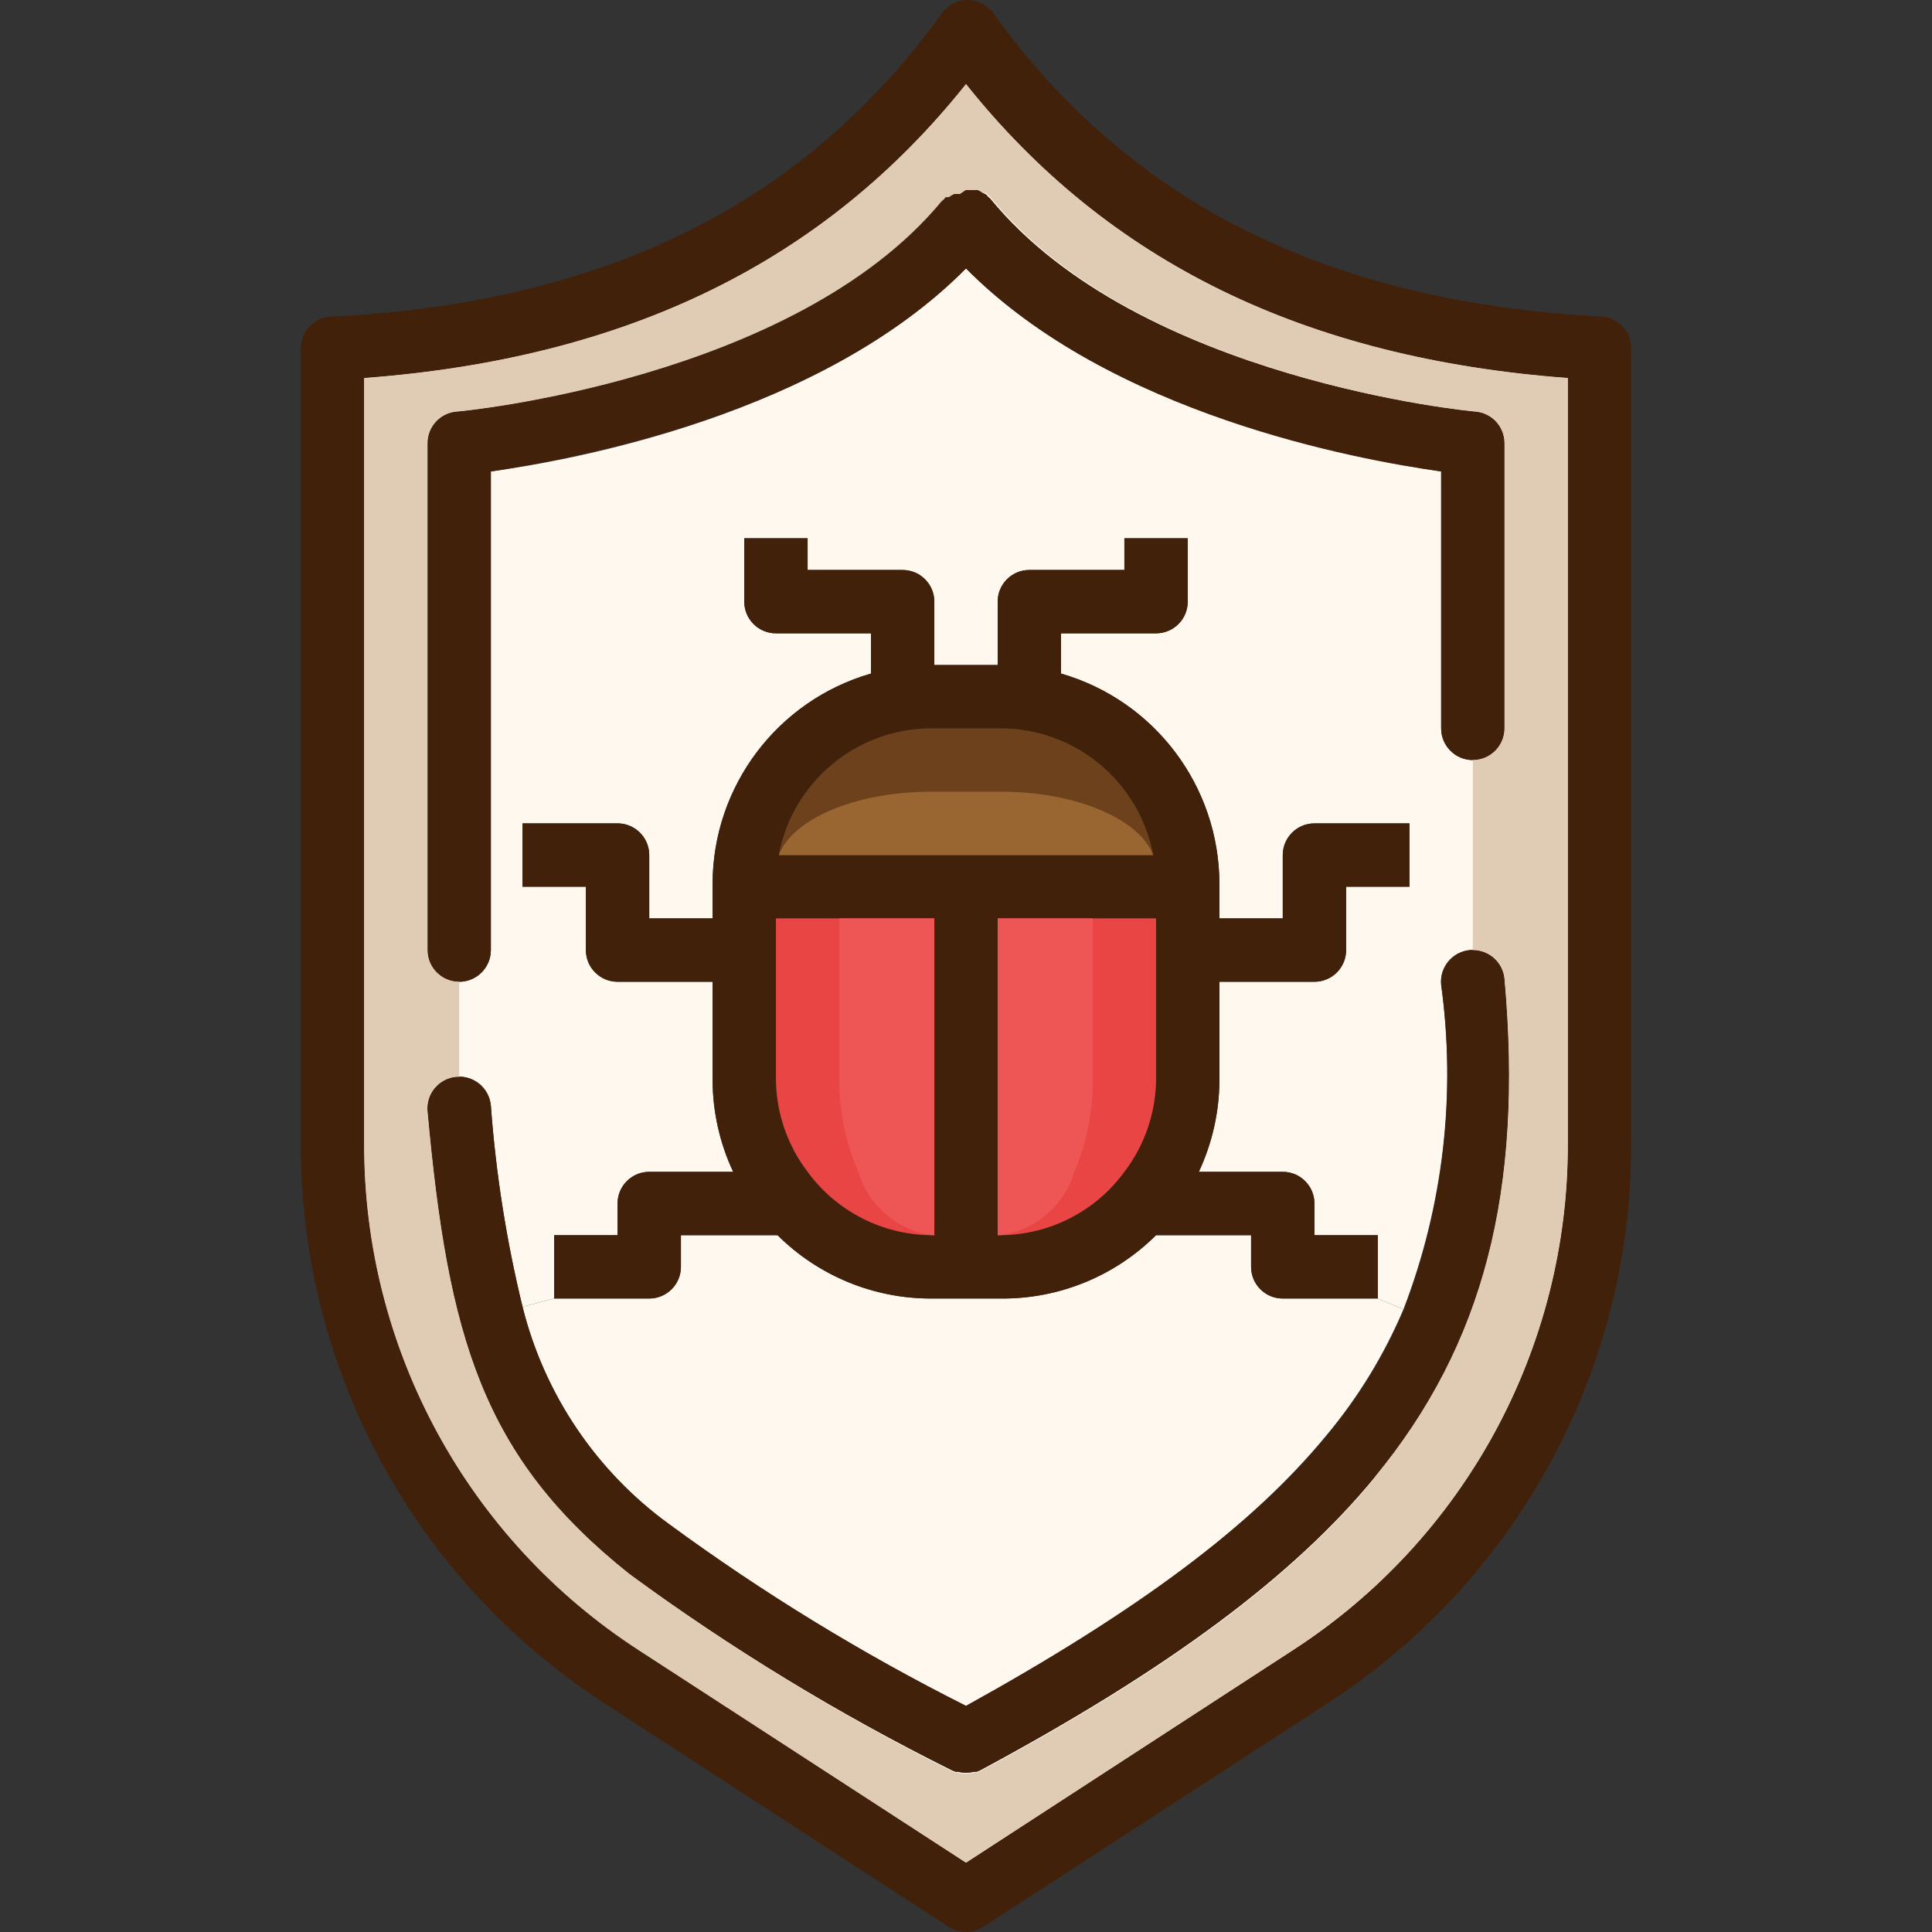 <?xml version="1.0" encoding="iso-8859-1"?>
<!-- Generator: Adobe Illustrator 19.0.0, SVG Export Plug-In . SVG Version: 6.00 Build 0)  -->
<svg version="1.1" id="Layer_1" xmlns="http://www.w3.org/2000/svg" xmlns:xlink="http://www.w3.org/1999/xlink" x="0px" y="0px"
	 viewBox="0 0 512 512" style="enable-background:new 0 0 512 512;" xml:space="preserve">
<rect x="0" y="0" width="512" height="512" fill="#333333" stroke="none"/>
<g>
	<path style="fill:#FFF8EF;" d="M415.497,100.178v202.897c0.134,54.25-27.315,104.847-72.864,134.313l-86.631,56.244l-86.631-56.327
		c-45.55-29.465-72.999-80.064-72.864-134.313V100.178c69.591-5.205,121.888-30.724,159.497-77.902
		C293.608,69.454,345.907,94.973,415.497,100.178z M364.374,391.384c28.794-35.005,39.371-75.551,34.333-131.962
		c-0.417-4.637-4.514-8.056-9.15-7.639c-4.637,0.417-8.056,4.514-7.639,9.15c3.98,29.065,0.543,58.664-9.989,86.045l-6.8-2.854
		v-16.789h-16.789v-8.395c0-4.637-3.758-8.395-8.394-8.395h-22.246c3.57-7.62,5.433-15.928,5.457-24.344v-26.023h25.184
		c4.637,0,8.395-3.758,8.395-8.395v-16.789h16.789v-16.789h-25.184c-4.637,0-8.394,3.758-8.394,8.395v16.789h-16.79v-9.234
		c-0.068-25.817-17.168-48.492-41.973-55.656v-10.661h25.184c4.637,0,8.395-3.758,8.395-8.395v-16.789h-16.789v8.395H272.79
		c-4.637,0-8.395,3.758-8.395,8.395v16.789h-16.789v-16.789c0-4.637-3.758-8.395-8.395-8.395h-25.184v-8.395h-16.789v16.789
		c0,4.637,3.758,8.395,8.395,8.395h25.184v10.661c-24.804,7.164-41.904,29.838-41.973,55.656v9.234h-16.789v-16.789
		c0-4.637-3.758-8.395-8.395-8.395h-25.184v16.789h16.789v16.789c0,4.637,3.758,8.395,8.395,8.395h25.184V286.2
		c0.024,8.416,1.885,16.724,5.457,24.344h-22.246c-4.637,0-8.395,3.758-8.395,8.395v8.395h-16.789v16.789l-8.395,2.183
		c-4.267-17.506-7.075-35.335-8.395-53.305c-0.417-4.637-4.514-8.056-9.15-7.639c-4.637,0.417-8.056,4.514-7.639,9.15
		c5.457,59.685,14.439,91.584,53.557,122.645c26.879,19.677,55.384,37.032,85.205,51.879c0.398,0.218,0.82,0.387,1.259,0.504h0.588
		c1.379,0.335,2.818,0.335,4.198,0h0.672c0.412-0.117,0.807-0.286,1.176-0.504C309.642,442.339,342.8,417.659,364.374,391.384z
		 M398.708,193.021V117.47c0.018-4.357-3.3-8.002-7.639-8.395c-0.755,0-89.318-8.395-128.605-55.739l-0.588-0.504l-0.504-0.588
		l-0.84-0.419c-0.447-0.326-0.925-0.607-1.427-0.84h-1.511l-1.595-0.672h-1.595h-1.511c-0.502,0.232-0.98,0.513-1.427,0.84
		l-0.84,0.419l-0.504,0.588l-0.588,0.504c-39.202,48.017-127.849,56.411-128.605,56.411c-4.339,0.392-7.656,4.038-7.639,8.395
		v134.313c0,4.637,3.758,8.395,8.395,8.395s8.395-3.758,8.395-8.395V124.941c22.33-3.106,87.639-15.11,125.919-53.81
		c38.279,38.699,103.589,50.367,125.919,53.81v68.08c0,4.637,3.758,8.395,8.395,8.395
		C394.949,201.416,398.708,197.658,398.708,193.021z"/>
	<path style="fill:#FFF8EF;" d="M365.13,344.123l6.8,2.854c-5.156,12.148-12.087,23.465-20.567,33.578
		c-19.811,24.008-50.031,46.674-95.362,71.521c-27.512-13.817-53.822-29.906-78.657-48.101
		c-19.338-14.051-33.101-34.473-38.867-57.67l8.395-2.183h25.184c4.637,0,8.395-3.758,8.395-8.394v-8.395h25.604
		c10.81,10.769,25.454,16.808,40.714,16.789h18.468c15.405,0.131,30.22-5.916,41.133-16.789h25.184v8.395
		c0,4.637,3.758,8.394,8.395,8.394L365.13,344.123L365.13,344.123z"/>
</g>
<g>
	<path style="fill:#42210B;" d="M432.286,92.287v210.787c0.115,59.911-30.207,115.78-80.504,148.332l-91.248,59.265
		c-2.763,1.772-6.304,1.772-9.067,0l-91.248-59.265c-50.297-32.552-80.618-88.421-80.504-148.332V92.287
		c0-4.637,3.758-8.395,8.395-8.395c72.53-3.693,125.331-30.052,161.511-80.419c2.719-3.755,7.967-4.595,11.723-1.877
		c0.721,0.522,1.354,1.156,1.877,1.877c36.181,50.367,88.982,76.726,161.511,80.419C429.037,84.325,432.308,87.959,432.286,92.287z
		 M415.497,303.074V100.178C345.905,94.973,293.608,69.454,256,22.276c-37.607,47.177-89.905,72.697-159.497,77.902v202.897
		c-0.134,54.25,27.315,104.847,72.864,134.313l86.631,56.244l86.631-56.327C388.157,407.853,415.603,357.293,415.497,303.074z"/>
	<path style="fill:#42210B;" d="M398.708,259.422c5.036,56.244-5.541,96.957-34.333,131.962
		c-21.574,26.275-54.732,50.955-104.428,77.65c-0.369,0.218-0.763,0.387-1.176,0.504h-0.672c-1.379,0.335-2.818,0.335-4.198,0
		h-0.588c-0.438-0.117-0.862-0.285-1.259-0.504c-29.821-14.847-58.325-32.202-85.205-51.879
		c-39.119-31.059-48.101-62.959-53.557-122.645c-0.417-4.637,3.003-8.733,7.639-9.15c4.637-0.417,8.733,3.003,9.15,7.639
		c1.32,17.97,4.128,35.799,8.395,53.305c5.787,23.21,19.582,43.633,38.95,57.67c24.808,18.191,51.09,34.28,78.573,48.101
		c45.414-25.184,75.551-47.513,95.446-71.354c8.479-10.114,15.41-21.43,20.567-33.578c10.533-27.438,13.941-57.099,9.905-86.212
		c-0.417-4.637,3.003-8.733,7.639-9.15C394.194,251.366,398.29,254.786,398.708,259.422z"/>
	<path style="fill:#42210B;" d="M398.708,117.471v75.551c0,4.637-3.758,8.395-8.394,8.395c-4.637,0-8.395-3.758-8.395-8.395v-68.08
		c-22.33-3.106-87.639-15.11-125.919-53.81c-38.279,38.699-103.589,50.367-125.919,53.81v126.841c0,4.637-3.758,8.395-8.395,8.395
		s-8.395-3.758-8.395-8.395V117.471c-0.018-4.357,3.3-8.002,7.639-8.395c0.924,0,89.402-8.395,128.605-55.739l0.588-0.504
		l0.504-0.588l0.84-0.419c0.447-0.326,0.925-0.607,1.427-0.84h1.511L256,50.314h1.595h1.511c0.502,0.232,0.98,0.513,1.427,0.84
		l0.84,0.419l0.504,0.588l0.588,0.504c39.286,48.017,127.849,56.411,128.605,56.411
		C395.408,109.468,398.725,113.114,398.708,117.471z"/>
	<path style="fill:#42210B;" d="M373.525,218.205v16.789h-16.789v16.789c0,4.637-3.758,8.395-8.395,8.395h-25.183v26.023
		c-0.024,8.416-1.885,16.724-5.457,24.344h22.246c4.637,0,8.394,3.758,8.394,8.395v8.395h16.789v16.789h-25.184
		c-4.637,0-8.395-3.758-8.395-8.394v-8.395h-25.184c-10.81,10.769-25.454,16.808-40.714,16.789h-18.887
		c-15.26,0.019-29.902-6.02-40.714-16.789h-25.604v8.395c0,4.637-3.758,8.394-8.395,8.394h-25.184v-16.789h16.789v-8.395
		c0-4.637,3.758-8.395,8.395-8.395h22.246c-3.57-7.62-5.433-15.928-5.457-24.344v-26.023h-25.184c-4.637,0-8.395-3.758-8.395-8.395
		v-16.789h-16.789v-16.789h25.184c4.637,0,8.395,3.758,8.395,8.395v16.789h16.789v-9.234c0.068-25.817,17.168-48.492,41.973-55.656
		v-10.661h-25.184c-4.637,0-8.395-3.758-8.395-8.395v-16.789h16.789v8.395h25.184c4.637,0,8.395,3.758,8.395,8.395v16.789h16.789
		v-16.789c0-4.637,3.758-8.395,8.395-8.395h25.184v-8.395h16.789v16.789c0,4.637-3.758,8.395-8.395,8.395h-25.184V178.5
		c24.804,7.164,41.904,29.838,41.973,55.656v9.234h16.789V226.6c0-4.637,3.758-8.395,8.394-8.395L373.525,218.205L373.525,218.205z
		 M306.368,286.2v-42.812h-41.973v83.945h0.84c12.953-0.105,25.094-6.331,32.739-16.789l0,0l0,0
		C303.316,303.543,306.259,295.007,306.368,286.2z M206.389,226.599h99.224c-3.664-19.428-20.607-33.518-40.378-33.578h-18.468
		C226.997,193.081,210.053,207.172,206.389,226.599z M247.606,327.334v-83.945h-41.973V286.2c0.108,8.806,3.052,17.343,8.395,24.344
		l0,0l0,0c7.645,10.458,19.785,16.684,32.738,16.789H247.606z"/>
</g>
<path style="fill:#E94545;" d="M306.368,243.388V286.2c-0.108,8.806-3.052,17.343-8.394,24.344l0,0l0,0
	c-7.645,10.458-19.785,16.684-32.739,16.789h-0.84v-83.945L306.368,243.388L306.368,243.388z"/>
<path style="fill:#EE5656;" d="M289.579,243.388V286.2c0.069,8.363-1.588,16.651-4.869,24.344l0,0l0,0
	c-2.684,8.967-10.367,15.534-19.644,16.789h-0.672v-83.945L289.579,243.388L289.579,243.388z"/>
<path style="fill:#6D411C;" d="M305.612,226.599h-99.224c3.664-19.428,20.607-33.518,40.378-33.578h18.468
	C285.006,193.081,301.949,207.172,305.612,226.599z"/>
<path style="fill:#996632;" d="M305.612,226.599h-99.224c3.61-9.57,20.315-16.789,40.378-16.789h18.468
	C285.298,209.81,302.002,217.113,305.612,226.599z"/>
<path style="fill:#E94545;" d="M247.606,243.388v83.945h-0.84c-12.953-0.105-25.094-6.331-32.738-16.789l0,0l0,0
	c-5.342-7.001-8.286-15.538-8.395-24.344v-42.812L247.606,243.388L247.606,243.388z"/>
<path style="fill:#EE5656;" d="M247.606,243.388v83.945h-0.504c-9.276-1.255-16.96-7.822-19.644-16.789l0,0l0,0
	c-3.338-7.681-5.053-15.969-5.036-24.344v-42.812L247.606,243.388L247.606,243.388z"/>
<path style="fill:#E0CBB5;" d="M256.001,22.276c-37.607,47.177-89.905,72.697-159.497,77.902v202.897
	c-0.134,54.25,27.315,104.847,72.864,134.313L256,493.63l86.631-56.327c45.55-29.465,72.999-80.064,72.864-134.313V100.178
	C345.907,94.973,293.608,69.454,256.001,22.276z M364.374,391.637c-21.574,26.275-54.732,50.955-104.428,77.65
	c-0.369,0.218-0.763,0.387-1.176,0.504h-0.672c-1.379,0.335-2.818,0.335-4.198,0h-0.588c-0.438-0.117-0.862-0.285-1.259-0.504
	c-29.829-14.928-58.334-32.368-85.205-52.13c-39.119-31.059-48.101-62.959-53.557-122.645c-0.434-4.616,2.956-8.71,7.572-9.144
	c0.023-0.002,0.045-0.004,0.068-0.006h0.755v-25.184c-4.637,0-8.395-3.758-8.395-8.395V117.471c-0.018-4.357,3.3-8.002,7.639-8.395
	c0.924,0,89.402-8.395,128.605-55.739l0.588-0.504l0.504-0.588h0.84c0.447-0.326,0.925-0.607,1.427-0.84h1.511l1.595-1.091h1.595
	h1.511c0.502,0.232,0.98,0.513,1.427,0.84h0.84l0.504,0.588l0.588,0.504c39.286,48.436,127.849,56.831,128.605,56.831
	c4.339,0.392,7.656,4.038,7.639,8.395v75.551c0,4.637-3.758,8.395-8.394,8.395v50.367c4.328-0.022,7.962,3.249,8.394,7.555
	c5.036,56.327-5.541,97.041-34.333,132.046v0.25H364.374z"/>
<g>
</g>
<g>
</g>
<g>
</g>
<g>
</g>
<g>
</g>
<g>
</g>
<g>
</g>
<g>
</g>
<g>
</g>
<g>
</g>
<g>
</g>
<g>
</g>
<g>
</g>
<g>
</g>
<g>
</g>
</svg>
